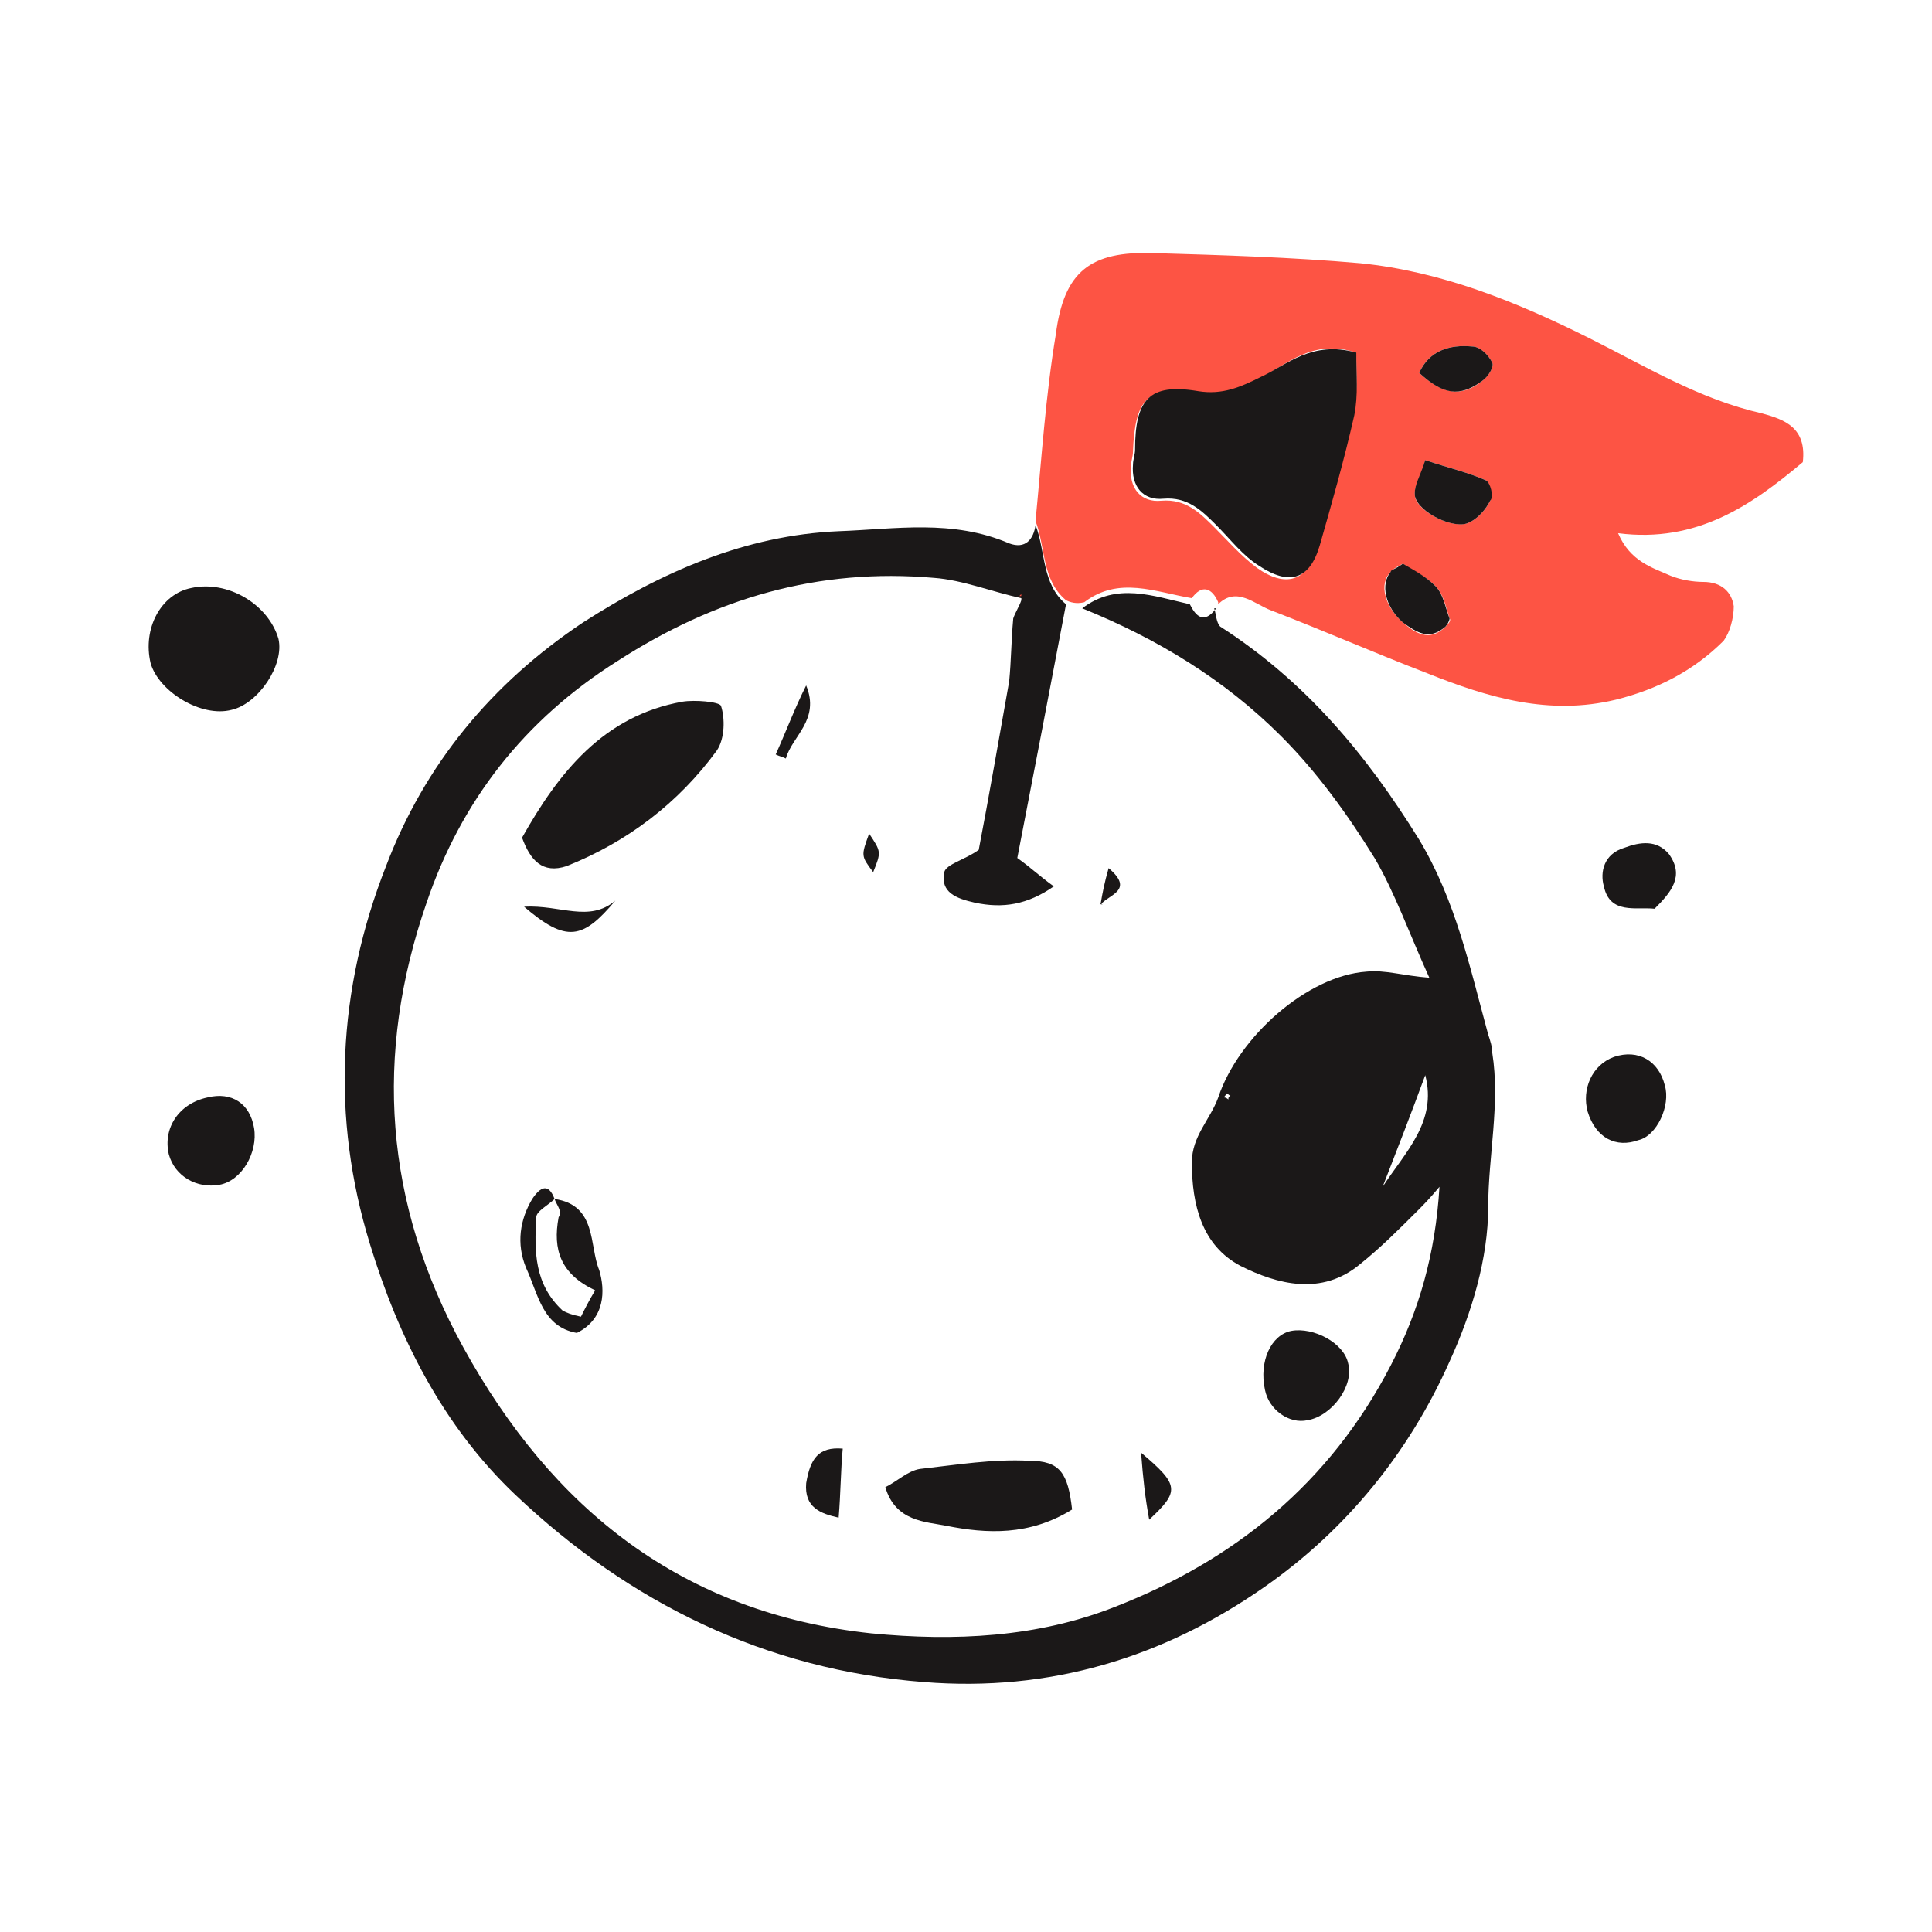 <svg width="56" height="56" viewBox="0 0 56 56" fill="none" xmlns="http://www.w3.org/2000/svg">
<g clip-path="url(#clip0)">
<path d="M35.194 17.632C35.252 17.809 35.252 18.044 35.37 18.162C37.841 19.75 39.606 21.868 41.136 24.339C42.195 26.104 42.607 28.046 43.136 29.987C43.195 30.164 43.254 30.34 43.254 30.517C43.489 31.988 43.136 33.517 43.136 34.988C43.136 36.459 42.666 38.047 42.018 39.46C40.842 42.107 39.018 44.343 36.664 45.99C33.723 48.049 30.428 49.049 26.78 48.755C22.192 48.402 18.25 46.461 14.955 43.343C12.837 41.342 11.543 38.754 10.719 36.047C9.601 32.4 9.778 28.693 11.19 25.104C12.307 22.163 14.249 19.809 16.896 18.044C19.191 16.573 21.603 15.514 24.309 15.397C25.957 15.338 27.604 15.044 29.251 15.75C29.722 15.926 29.957 15.632 30.016 15.22C30.311 15.985 30.193 16.926 30.899 17.515C30.428 19.986 29.957 22.457 29.487 24.869C29.899 25.163 30.134 25.398 30.546 25.692C29.781 26.222 29.075 26.34 28.251 26.163C27.722 26.045 27.251 25.869 27.369 25.281C27.428 25.045 27.957 24.928 28.369 24.634C28.663 23.104 28.957 21.398 29.251 19.75C29.31 19.162 29.31 18.574 29.369 17.926C29.428 17.75 29.546 17.573 29.604 17.397V17.338C28.781 17.162 27.898 16.809 27.075 16.75C23.721 16.456 20.721 17.338 17.896 19.162C15.19 20.868 13.366 23.221 12.366 26.163C10.836 30.576 11.131 34.871 13.425 39.048C16.014 43.754 19.779 46.755 25.251 47.343C27.663 47.579 30.075 47.461 32.311 46.578C35.782 45.225 38.547 42.99 40.312 39.577C41.136 37.989 41.606 36.341 41.724 34.4C41.43 34.753 41.254 34.929 41.077 35.106C40.547 35.635 40.018 36.165 39.43 36.636C38.312 37.577 37.017 37.224 35.959 36.694C34.841 36.106 34.547 34.929 34.547 33.694C34.547 32.929 35.076 32.458 35.311 31.811C35.9 30.046 37.9 28.281 39.606 28.163C40.136 28.105 40.665 28.281 41.43 28.34C40.842 27.046 40.43 25.869 39.842 24.869C39.077 23.633 38.194 22.398 37.135 21.339C35.488 19.691 33.546 18.515 31.369 17.632C32.37 16.867 33.429 17.279 34.488 17.515C34.664 17.868 34.9 18.103 35.252 17.632H35.194ZM41.312 31.164C40.901 32.282 40.489 33.341 40.077 34.4C40.724 33.4 41.665 32.517 41.312 31.164ZM35.664 31.752C35.605 31.752 35.605 31.694 35.547 31.694C35.547 31.752 35.488 31.752 35.488 31.811C35.547 31.811 35.605 31.87 35.605 31.87C35.605 31.811 35.605 31.811 35.664 31.752Z" fill="#1B1818"/>
<path d="M30.898 17.397C30.192 16.808 30.31 15.867 30.015 15.102C30.192 13.278 30.31 11.454 30.604 9.689C30.839 7.866 31.604 7.277 33.428 7.336C35.428 7.395 37.428 7.454 39.429 7.63C41.782 7.866 43.959 8.748 46.077 9.807C47.724 10.631 49.254 11.572 51.078 11.984C51.725 12.161 52.372 12.396 52.255 13.396C50.784 14.632 49.195 15.749 46.901 15.455C47.254 16.279 47.901 16.455 48.43 16.691C48.724 16.808 49.077 16.867 49.372 16.867C49.901 16.867 50.195 17.161 50.254 17.573C50.254 17.926 50.136 18.338 49.96 18.573C49.077 19.456 48.019 19.985 46.842 20.279C44.9 20.75 43.135 20.221 41.37 19.515C39.84 18.926 38.37 18.279 36.84 17.691C36.369 17.514 35.84 16.985 35.31 17.514V17.456C35.134 17.044 34.84 16.926 34.545 17.338C33.486 17.161 32.428 16.691 31.427 17.456C31.192 17.514 31.016 17.456 30.898 17.397ZM39.311 10.219C38.017 9.807 37.311 10.572 36.487 10.984C35.899 11.278 35.369 11.513 34.663 11.396C33.251 11.16 32.898 11.572 32.839 13.102C32.839 13.22 32.781 13.396 32.781 13.514C32.722 14.161 33.075 14.573 33.663 14.514C34.369 14.455 34.781 14.867 35.193 15.279C35.605 15.691 35.958 16.102 36.428 16.455C37.252 17.044 37.899 16.867 38.193 15.867C38.546 14.632 38.899 13.337 39.193 12.102C39.37 11.513 39.311 10.866 39.311 10.219ZM41.312 13.337C41.194 13.808 40.959 14.102 41.017 14.396C41.076 14.808 42.076 15.338 42.547 15.161C42.841 15.043 43.076 14.749 43.194 14.514C43.253 14.396 43.194 13.984 43.076 13.925C42.547 13.69 42.017 13.572 41.312 13.337ZM40.664 16.338C40.429 16.455 40.37 16.514 40.311 16.573C39.958 16.926 40.135 17.573 40.664 18.044C41.017 18.338 41.429 18.632 41.9 18.162C41.959 18.103 42.076 17.985 42.017 17.926C41.9 17.573 41.841 17.22 41.606 16.985C41.312 16.691 40.9 16.514 40.664 16.338ZM41.135 10.807C41.841 11.454 42.37 11.513 42.959 11.043C43.135 10.925 43.312 10.631 43.253 10.513C43.135 10.278 42.9 10.043 42.665 10.043C42.017 9.984 41.429 10.16 41.135 10.807Z" fill="#FD5444"/>
<path d="M8.071 18.515C8.248 19.279 7.483 20.397 6.718 20.574C5.835 20.809 4.6 20.044 4.365 19.221C4.129 18.221 4.659 17.22 5.541 17.044C6.6 16.808 7.777 17.515 8.071 18.515Z" fill="#1B1818"/>
<path d="M4.893 33.458C4.717 32.694 5.187 31.988 6.011 31.811C6.717 31.635 7.246 31.988 7.364 32.694C7.482 33.4 7.011 34.223 6.364 34.341C5.717 34.459 5.07 34.106 4.893 33.458Z" fill="#1B1818"/>
<path d="M46.019 32.223C45.843 31.576 46.137 30.87 46.784 30.634C47.49 30.399 48.079 30.752 48.255 31.458C48.432 32.046 48.02 32.929 47.49 33.047C46.843 33.282 46.255 32.988 46.019 32.223Z" fill="#1B1818"/>
<path d="M47.959 26.34C47.43 26.281 46.665 26.516 46.489 25.692C46.371 25.28 46.489 24.751 47.077 24.575C47.548 24.398 48.018 24.339 48.371 24.751C48.842 25.398 48.43 25.869 47.959 26.34Z" fill="#1B1818"/>
<path d="M29.601 17.277H29.545L29.601 17.22V17.277Z" fill="#FD5444"/>
<path d="M39.313 10.219C39.313 10.866 39.372 11.454 39.254 12.043C38.96 13.337 38.607 14.573 38.254 15.808C37.96 16.808 37.372 16.985 36.489 16.396C36.019 16.102 35.665 15.632 35.254 15.22C34.842 14.808 34.43 14.396 33.724 14.455C33.136 14.514 32.783 14.102 32.841 13.455C32.841 13.337 32.9 13.161 32.9 13.043C32.9 11.572 33.312 11.101 34.724 11.337C35.43 11.454 35.96 11.219 36.548 10.925C37.313 10.572 38.019 9.866 39.313 10.219Z" fill="#1B1818"/>
<path d="M41.31 13.337C42.017 13.573 42.546 13.69 43.076 13.926C43.193 13.985 43.311 14.396 43.193 14.514C43.076 14.749 42.84 15.043 42.546 15.161C42.134 15.338 41.134 14.867 41.016 14.396C40.958 14.102 41.193 13.749 41.31 13.337Z" fill="#1B1818"/>
<path d="M40.663 16.338C40.957 16.514 41.31 16.691 41.604 16.985C41.84 17.22 41.898 17.632 42.016 17.926C42.016 17.985 41.957 18.103 41.898 18.162C41.428 18.573 41.075 18.338 40.663 18.044C40.133 17.573 40.016 16.926 40.31 16.573C40.31 16.514 40.428 16.514 40.663 16.338Z" fill="#1B1818"/>
<path d="M41.136 10.807C41.43 10.16 42.018 9.984 42.665 10.043C42.901 10.043 43.136 10.278 43.254 10.513C43.312 10.631 43.136 10.925 42.959 11.043C42.312 11.514 41.842 11.455 41.136 10.807Z" fill="#1B1818"/>
<path d="M15.132 24.28C16.191 22.398 17.485 20.75 19.78 20.339C20.133 20.28 20.839 20.339 20.897 20.456C21.015 20.809 21.015 21.398 20.78 21.751C19.662 23.28 18.191 24.398 16.426 25.104C15.72 25.339 15.367 24.928 15.132 24.28Z" fill="#1B1818"/>
<path d="M31.075 43.754C29.839 44.519 28.604 44.46 27.427 44.225C26.839 44.107 25.956 44.107 25.662 43.107C26.015 42.931 26.309 42.636 26.662 42.578C27.721 42.46 28.78 42.283 29.839 42.342C30.722 42.342 30.957 42.695 31.075 43.754Z" fill="#1B1818"/>
<path d="M16.074 34.753C17.309 34.929 17.074 36.106 17.368 36.812C17.545 37.401 17.545 38.224 16.721 38.636C15.721 38.459 15.603 37.518 15.25 36.753C14.956 36.047 15.074 35.341 15.427 34.753C15.662 34.4 15.898 34.282 16.074 34.753C15.898 34.929 15.544 35.106 15.544 35.282C15.486 36.283 15.486 37.224 16.309 37.989C16.427 38.048 16.545 38.106 16.839 38.165C16.956 37.93 17.074 37.695 17.251 37.401C16.25 36.93 16.015 36.224 16.192 35.282C16.309 35.106 16.133 34.929 16.074 34.753Z" fill="#1B1818"/>
<path d="M37.9 41.165C37.371 41.283 36.782 40.871 36.665 40.283C36.488 39.459 36.841 38.694 37.429 38.577C38.077 38.459 38.959 38.93 39.077 39.518C39.253 40.165 38.606 41.048 37.9 41.165Z" fill="#1B1818"/>
<path d="M24.427 41.989C24.368 42.636 24.368 43.284 24.309 43.99C23.78 43.872 23.309 43.695 23.368 42.989C23.486 42.283 23.721 41.93 24.427 41.989Z" fill="#1B1818"/>
<path d="M15.19 26.281C16.248 26.222 17.072 26.751 17.837 26.104C16.896 27.222 16.425 27.34 15.19 26.281Z" fill="#1B1818"/>
<path d="M33.075 42.107C34.193 43.048 34.193 43.225 33.31 44.048C33.192 43.401 33.133 42.872 33.075 42.107Z" fill="#1B1818"/>
<path d="M23.367 19.868C23.779 20.868 22.955 21.339 22.779 21.986C22.661 21.927 22.602 21.927 22.484 21.868C22.779 21.221 23.014 20.574 23.367 19.868Z" fill="#1B1818"/>
<path d="M25.192 24.163C25.545 24.692 25.545 24.692 25.31 25.28C24.957 24.81 24.957 24.81 25.192 24.163Z" fill="#1B1818"/>
<path d="M31.898 26.222C31.957 25.869 32.016 25.575 32.134 25.163C32.898 25.81 32.134 25.928 31.898 26.222C31.898 26.163 31.898 26.222 31.898 26.222Z" fill="#1B1818"/>
<path d="M31.898 26.163L31.955 26.22C31.955 26.22 31.898 26.22 31.898 26.163C31.898 26.22 31.898 26.163 31.898 26.163Z" fill="#1B1818"/>
</g>
<defs>
<clipPath id="clip0">
<rect width="48.537" height="41.956" fill="white" transform="translate(3.732 7.022)"/>
</clipPath>
</defs>
</svg>
